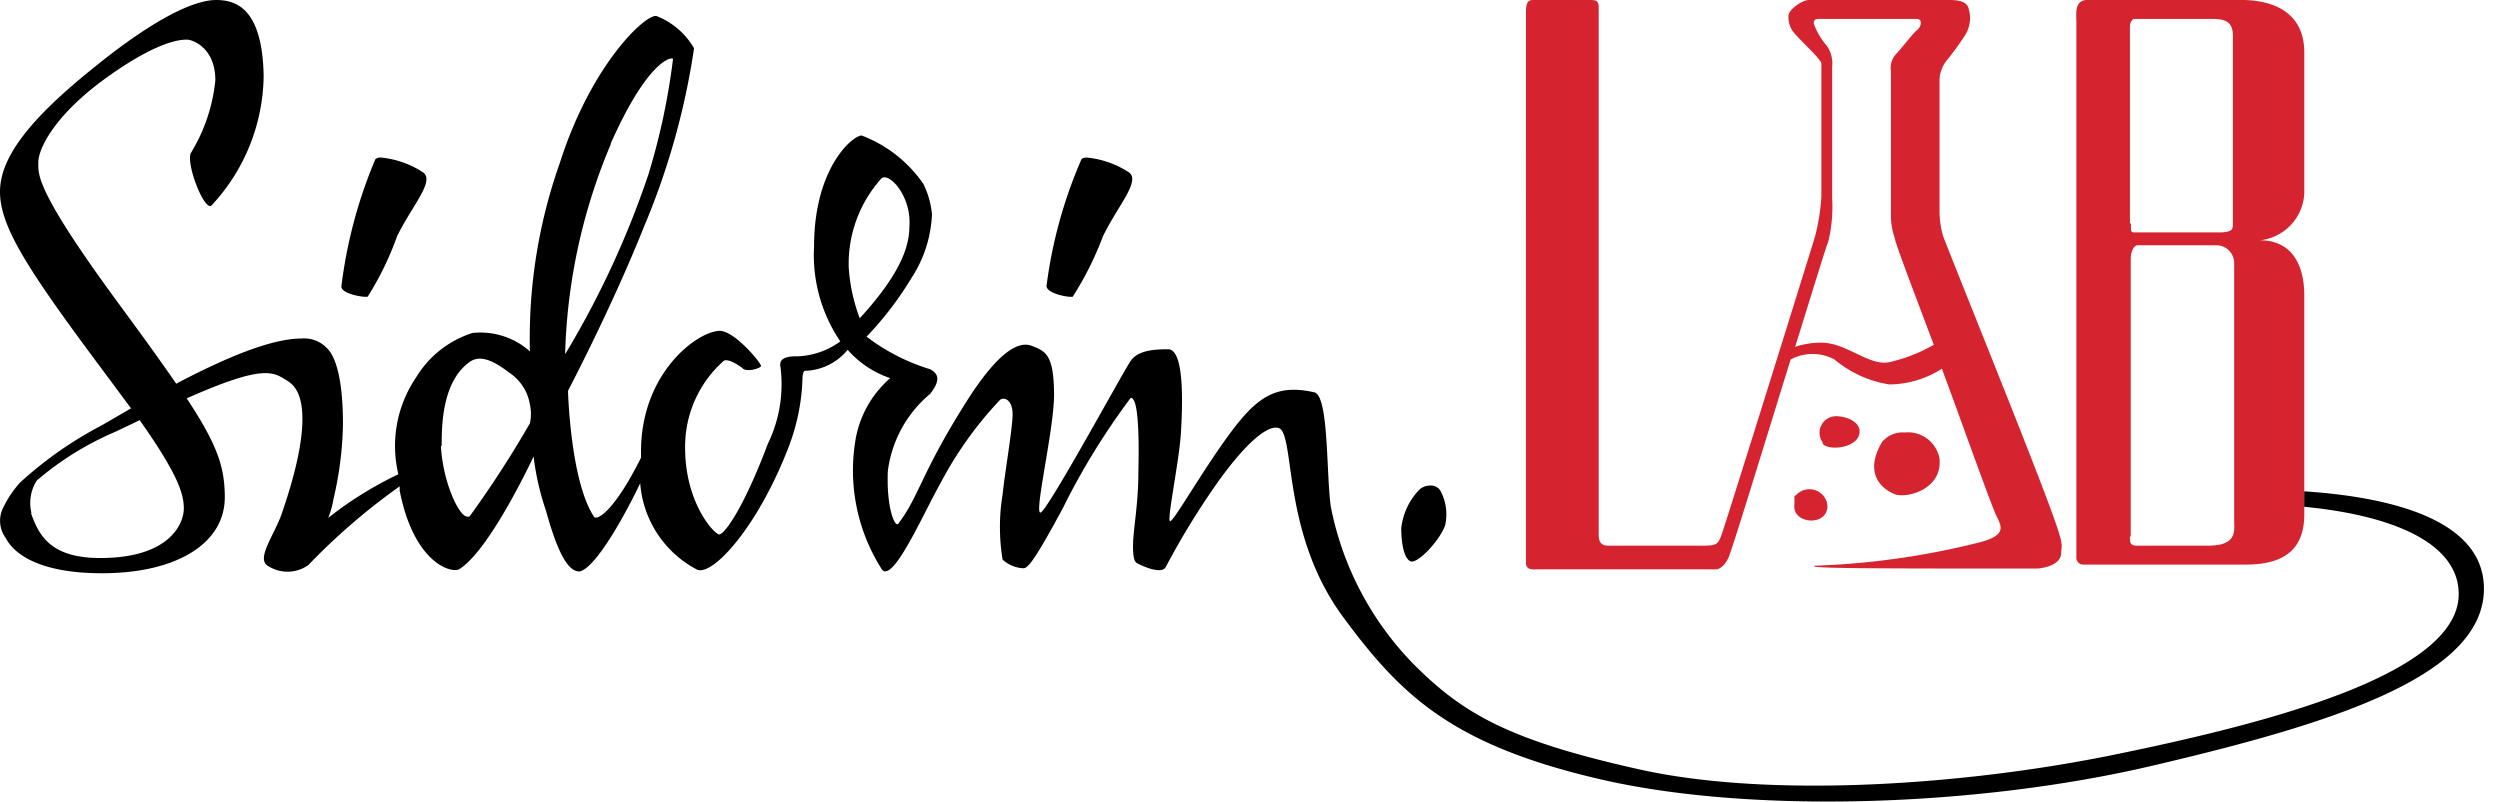<svg width="131" height="42" viewBox="0 0 131 42" xmlns="http://www.w3.org/2000/svg"><g fill-rule="nonzero" fill="none"><path d="M74.305 25.731a3.454 3.454 0 0 0-.88 1.954c0 .606.095 1.514.467 1.72.372.207 1.637-1.183 1.844-1.926a2.628 2.628 0 0 0-.248-1.748.578.578 0 0 0-.55-.288.826.826 0 0 0-.633.288M19.677 8.325a24.768 24.768 0 0 0-1.789 6.687c0 .386 1.142.578 1.376.537a15.893 15.893 0 0 0 1.541-3.165c.785-1.61 1.982-2.876 1.376-3.344a4.885 4.885 0 0 0-2.215-.784.385.385 0 0 0-.289.083v-.014zm37.001 0a24.328 24.328 0 0 0-1.844 6.687c.083.386 1.142.578 1.376.537a16.76 16.76 0 0 0 1.583-3.165c.784-1.61 1.967-2.876 1.376-3.344a4.94 4.94 0 0 0-2.202-.784c-.147 0-.243.028-.289.083v-.014z" fill="#000"/><path d="M83.304 0c.303 0 .468.028.468.372V28.02c.003.245.038.574.495.574h4.863c.789-.002.874-.032 1.068-.537.206-.537 4.747-15.109 4.912-15.673.176-.68.287-1.376.33-2.078V3.605c.004-.368.013-.296-.137-.509-.165-.234-1.06-1.087-1.294-1.376a1.252 1.252 0 0 1-.289-.922C93.748.482 94.45 0 94.78 0h7.367c.35.003.809.031.972.344a1.679 1.679 0 0 1-.166 1.527c-.284.438-.592.86-.921 1.266-.234.28-.373.627-.4.991v6.976c.005.434.07.865.193 1.28.06.185 1.133 2.86 2.322 5.838l.351.88.12.302.24.603a467.524 467.524 0 0 1 2.045 5.202c1.334 3.495 1.128 3.178 1.1 3.797-.027.62-.99.785-1.293.785l-5.124-.001c-5.827-.006-6.576-.055-6.532-.136l.009-.01a40.857 40.857 0 0 0 8.634-1.216c1.417-.357 1.183-.811.99-1.252-.165-.203-1.355-3.562-2.622-7.016l-.309-.84a5.174 5.174 0 0 1-2.752.825 5.903 5.903 0 0 1-2.876-1.307 2.422 2.422 0 0 0-2.298 0c-1.43 4.61-3.068 9.976-3.26 10.389-.193.412-.469.605-.634.605h-9.384c-.193 0-.592.069-.592-.344L79.961.613c.007-.374.057-.613.357-.613h2.986zM95.11 25.683a.95.95 0 0 1 .647.792c.041 1.128-1.816 1.004-1.734 0a4.28 4.28 0 0 0 0-.482l.096-.055a.95.95 0 0 1 .99-.255zm6.522-1.644c.152 1.61-1.72 2.092-2.339 1.858-.619-.234-1.72-1.06-.619-2.821v.027a1.376 1.376 0 0 1 1.128-.44 1.679 1.679 0 0 1 1.83 1.376zm-5.421-2.23c.55 0 1.417.331 1.197 1.005-.22.675-1.596.812-1.899.44v-.068a.867.867 0 0 1 .702-1.376zm-1.17-20.57c.156.428.39.825.688 1.169.22.317.318.703.276 1.087v6.88a7.747 7.747 0 0 1-.207 2.298c-.069.11-.812 2.546-1.734 5.504.443-.15.909-.225 1.376-.22 1.335 0 2.505 1.252 3.578 1.018a8.435 8.435 0 0 0 2.312-.908c-1.06-2.82-2.037-5.366-2.037-5.573a3.481 3.481 0 0 1-.206-1.266V3.73c-.052-.322.044-.65.261-.894.234-.22.867-1.074 1.101-1.253.234-.178.303-.591 0-.591h-4.843c-.4 0-.565-.042-.565.247zM117.527 0c.82.009 3.218.188 3.218 2.752v7.362a2.6 2.6 0 0 1-2.325 2.477c1.403 0 2.325.921 2.325 2.93v11.421c0 1.68-.867 2.642-3.054 2.642h-8.518a.358.358 0 0 1-.371-.385V1.115c0-.317-.124-1.115.564-1.115zm-1.378 12.852h-4.128c-.261 0-.371.44-.371.702v14.558h-.041v.137c.004.197.045.345.371.345h3.715c1.555 0 1.376-.798 1.376-1.266V13.774a.936.936 0 0 0-.922-.922zM115.916.991h-4.129a.523.523 0 0 0-.178.344V11.71h.055c0 .316-.042.468.165.468h4.458c.716 0 .716-.193.716-.44V1.87c0-.701-.358-.88-1.087-.88z" fill="#D5232F"/><path d="M1.651 26.887a2.188 2.188 0 0 1 .275-1.706 15.893 15.893 0 0 1 4.128-2.56l1.266-.605c1.94 2.752 2.312 3.812 2.312 4.624 0 .812-.757 2.6-4.376 2.6-2.573 0-3.206-1.142-3.632-2.353m21.52-3.495c0-1.032 0-3.385 1.473-4.43.523-.372 1.21-.097 2.064.564.582.382.977.99 1.087 1.678.07.322.07.655 0 .977a55.976 55.976 0 0 1-3.165 4.885.248.248 0 0 1-.124 0c-.44 0-1.293-1.871-1.376-3.729m21.37-9.315a6.687 6.687 0 0 1 1.72-4.679c.22-.165.592.096.88.482a3.11 3.11 0 0 1 .578 2.064c0 1.17-.633 2.642-2.6 4.788a9.233 9.233 0 0 1-.578-2.655M32.006 7.513c1.83-4.128 3.082-4.555 3.261-4.43a35.432 35.432 0 0 1-1.293 6.068 47.706 47.706 0 0 1-4.362 9.411c.102-3.786.914-7.52 2.394-11.008M4.857 3.591C1.555 6.247 0 8.256 0 10.045c0 1.789 1.376 3.977 5.16 9.054l1.706 2.298-1.54.894c-1.552.81-2.99 1.819-4.28 3-.37.41-.676.875-.908 1.376a1.514 1.514 0 0 0 .165 1.528c.454.88 1.844 1.843 5.036 1.843 3.95 0 6.44-1.582 6.44-3.976 0-1.583-.386-2.752-1.996-5.188 4.129-1.83 4.541-1.376 5.312-.894 1.747 1.087-.069 6.123-.275 6.77-.344 1.142-1.376 2.422-.84 2.862.652.46 1.523.46 2.174 0a33.41 33.41 0 0 1 4.789-4.128v.22c.715 3.688 2.614 4.348 3.11 4.128 1.623-.99 3.908-5.917 3.908-5.917.113.965.33 1.916.646 2.835.66 2.408 1.225 3.233 1.79 3.192.935-.289 2.531-3.316 3.15-4.623a5.573 5.573 0 0 0 3 4.54c.84.29 3.179-2.27 4.789-6.467.338-.884.56-1.81.66-2.752.083-.66 0-1.21.206-1.21.863-.03 1.671-.432 2.216-1.101a5.146 5.146 0 0 0 2.229 1.486 5.504 5.504 0 0 0-1.789 3.068 9.632 9.632 0 0 0 1.376 6.99c.606.592 2.147-2.958 3.055-4.568a19.594 19.594 0 0 1 3.11-4.348c.22-.18.688 0 .66.825-.027.826-.399 2.945-.523 4.128a10.513 10.513 0 0 0 0 3.413c.299.273.683.434 1.087.454.248 0 .62-.454 2.092-3.192a36.836 36.836 0 0 1 3.536-5.738c.193 0 .482.412.4 3.894 0 1.61-.248 2.876-.276 3.687-.027.812.083 1.005.193 1.074.11.069 1.252.646 1.513.22a39.904 39.904 0 0 1 2.849-4.623c2.105-2.876 3.013-2.876 3.233-2.546.647.95.193 5.683 3.22 9.783s5.697 6.702 13.499 8.504c7.802 1.803 19.622 1.459 28.896-.715 9.275-2.174 17.38-4.651 17.38-9.275 0-3.728-5.172-4.824-9.415-5.104l-.004.81c4.891.473 8.097 2.007 8.097 4.57 0 4.21-10.017 6.77-17.984 8.407-7.967 1.637-18.15 2.298-24.947.784-6.798-1.513-9.233-2.903-11.82-5.504a16.25 16.25 0 0 1-4.349-8.256c-.247-1.692-.096-5.82-.866-6-2.01-.453-3.014.248-4.445 2.189-1.431 1.94-2.917 4.568-3.11 4.568-.192 0 .468-3.096.564-4.61.11-1.789.152-4.403-.674-4.403-.825 0-1.582.083-1.954.605-.371.523-4.403 7.954-4.733 7.954-.33 0 .688-4.252.715-6.11 0-2.16-.426-2.339-1.17-2.628-.742-.289-1.843.427-3.426 2.931-2.353 3.715-2.49 4.981-3.564 6.385-.178.234-.632-.84-.55-2.752.2-1.58.992-3.026 2.215-4.046.565-.715.44-1.06 0-1.293a10.54 10.54 0 0 1-3.33-1.706 17.49 17.49 0 0 0 2.367-3.097 6.564 6.564 0 0 0 1.06-3.302 4.472 4.472 0 0 0-.454-1.61A6.88 6.88 0 0 0 45.147 7.1c-.482.014-2.49 1.706-2.49 5.82a8.05 8.05 0 0 0 1.375 4.968 4.004 4.004 0 0 1-2.366.785c-.867 0-.798.412-.77.55a7.128 7.128 0 0 1-.661 4.032c-1.294 3.44-2.284 4.747-2.546 4.747-.261 0-1.789-1.651-1.789-4.527a6 6 0 0 1 2.01-4.555c.178-.165.77.18 1.004.385.234.207.922 0 .963-.123.041-.124-1.376-1.844-2.16-1.844-1.129 0-4.128 2.16-4.128 6.33v.316c-1.376 2.752-2.257 3.275-2.45 3.11-1.252-1.844-1.376-6.619-1.376-6.619s2.27-4.307 3.99-8.614a38.528 38.528 0 0 0 2.615-9.33A3.908 3.908 0 0 0 34.4.84c-.564-.123-3.412 2.518-5.063 7.692a27.52 27.52 0 0 0-1.569 9.88 3.894 3.894 0 0 0-3.013-.963 5.339 5.339 0 0 0-2.959 2.34 6.385 6.385 0 0 0-.922 5.063 19.264 19.264 0 0 0-3.674 2.284c.128-.319.22-.651.275-.99.307-1.286.473-2.601.496-3.922 0-2.367-.386-3.495-.785-3.922a1.637 1.637 0 0 0-1.376-.564c-1.307 0-3.33.66-6.577 2.367-.784-1.143-1.789-2.532-3.096-4.307C1.775 9.852 2.009 9.109 2.009 8.49c0-.62.743-2.394 3.605-4.445 2.862-2.05 4.018-1.967 4.21-1.967.193 0 1.46.358 1.46 2.133A9.013 9.013 0 0 1 9.99 8.036c-.22.605.674 2.93 1.073 2.752a10.114 10.114 0 0 0 2.752-6.784C13.76.454 12.385 0 11.325 0c-1.06 0-3.069.826-6.468 3.591z" fill="#000"/></g></svg>